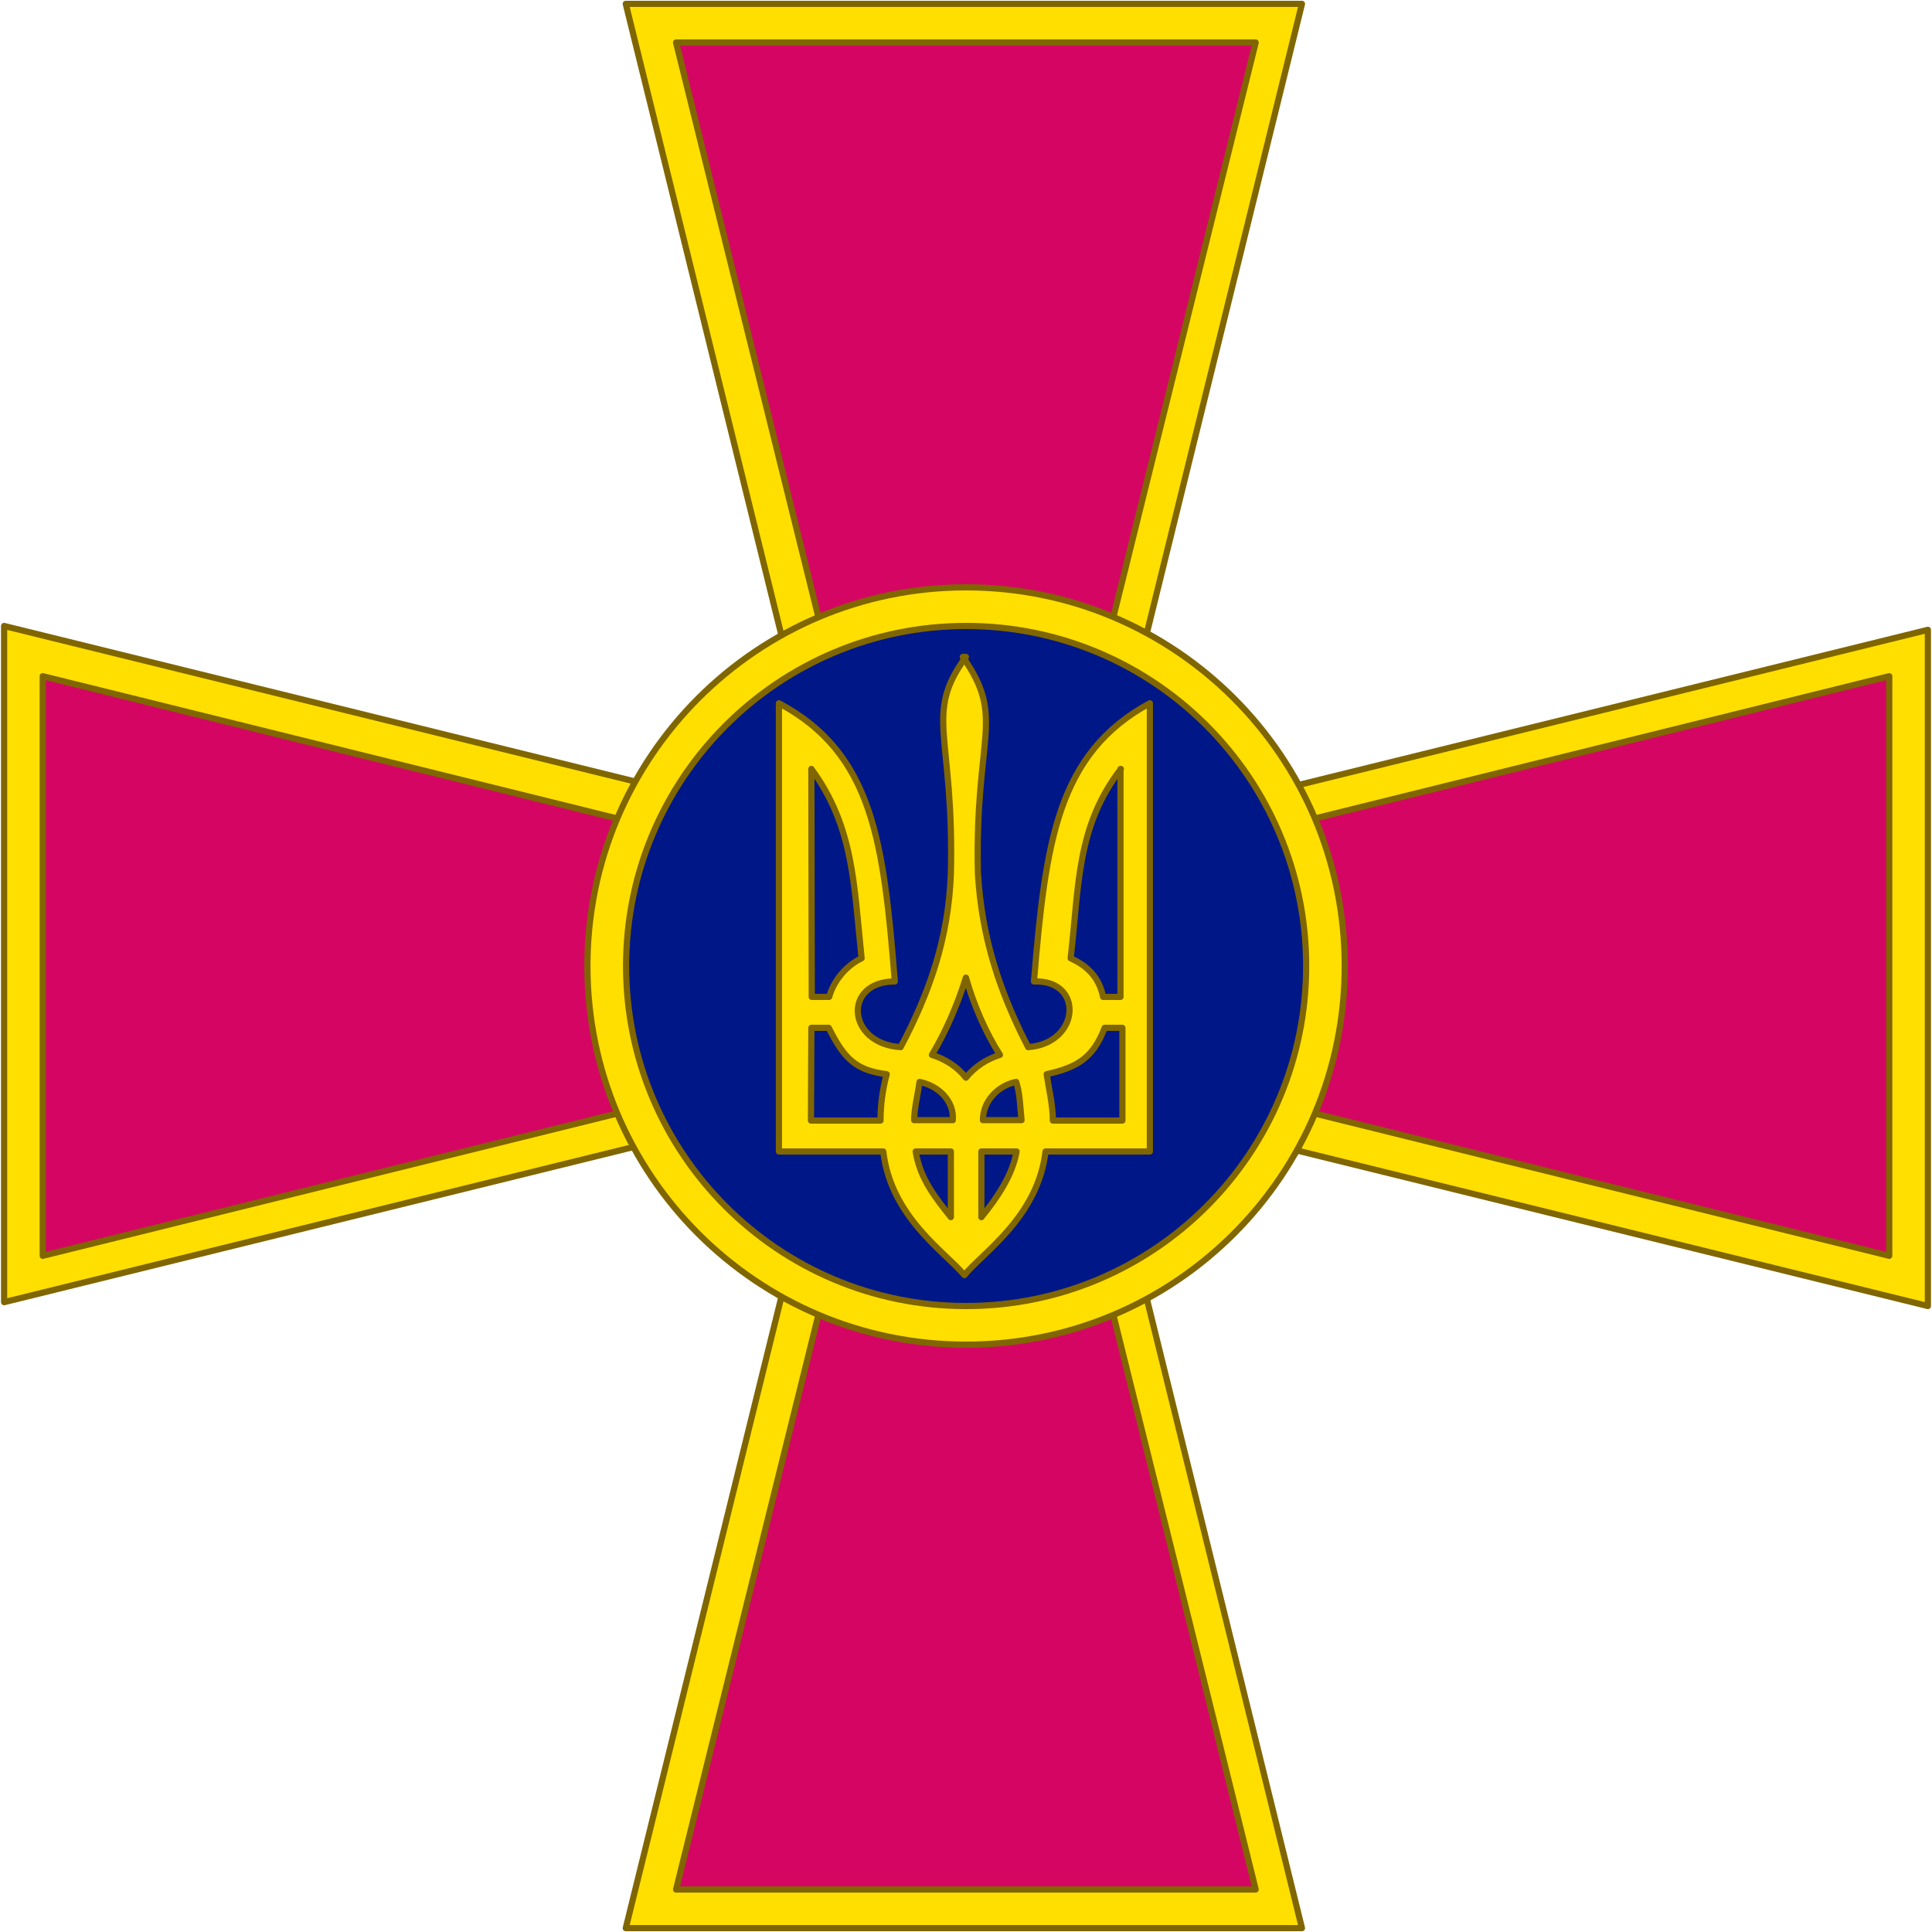 <svg xmlns="http://www.w3.org/2000/svg" width="48" height="48" viewBox="0 0 48 48" fill="none">
    <rect x="0" y="0" width="48" height="48" fill="#808080" stroke="none"/>
    <g clip-path="url(#clip0_405_19561)">
        <rect width="48" height="48" fill="white"/>
        <path d="M20.742 20.64L0.102 15.552V32.352L20.742 27.264" fill="#FFDF00"/>
        <path d="M20.742 20.64L0.102 15.552V32.352L20.742 27.264" stroke="#806600" stroke-width="0.154" stroke-linecap="round" stroke-linejoin="round"/>
        <path d="M21.991 26.016L1.062 31.2V16.8L21.991 21.984" fill="#D50663"/>
        <path d="M21.991 26.016L1.062 31.2V16.8L21.991 21.984" stroke="#806600" stroke-width="0.154" stroke-linecap="round" stroke-linejoin="round"/>
        <path d="M20.635 27.264L15.547 47.904H32.347L27.259 27.264" fill="#FFDF00"/>
        <path d="M20.635 27.264L15.547 47.904H32.347L27.259 27.264" stroke="#806600" stroke-width="0.154" stroke-linecap="round" stroke-linejoin="round"/>
        <path d="M26.013 26.016L31.197 46.944H16.797L21.981 26.016" fill="#D50663"/>
        <path d="M26.013 26.016L31.197 46.944H16.797L21.981 26.016" stroke="#806600" stroke-width="0.154" stroke-linecap="round" stroke-linejoin="round"/>
        <path d="M27.258 27.36L47.898 32.448V15.648L27.258 20.736" fill="#FFDF00"/>
        <path d="M27.258 27.36L47.898 32.448V15.648L27.258 20.736" stroke="#806600" stroke-width="0.154" stroke-linecap="round" stroke-linejoin="round"/>
        <path d="M26.009 21.984L46.938 16.8V31.2L26.009 26.016" fill="#D50663"/>
        <path d="M26.009 21.984L46.938 16.8V31.2L26.009 26.016" stroke="#806600" stroke-width="0.154" stroke-linecap="round" stroke-linejoin="round"/>
        <path d="M20.635 20.736L15.547 0.096H32.347L27.259 20.736" fill="#FFDF00"/>
        <path d="M20.635 20.736L15.547 0.096H32.347L27.259 20.736" stroke="#806600" stroke-width="0.154" stroke-linecap="round" stroke-linejoin="round"/>
        <path d="M26.013 21.984L31.197 1.056H16.797L21.981 21.984" fill="#D50663"/>
        <path d="M26.013 21.984L31.197 1.056H16.797L21.981 21.984" stroke="#806600" stroke-width="0.154" stroke-linecap="round" stroke-linejoin="round"/>
        <path d="M24.002 33.408C29.198 33.408 33.41 29.196 33.41 24C33.41 18.804 29.198 14.592 24.002 14.592C18.806 14.592 14.594 18.804 14.594 24C14.594 29.196 18.806 33.408 24.002 33.408Z" fill="#FFDF00" stroke="#806600" stroke-width="0.154" stroke-linecap="round" stroke-linejoin="round"/>
        <path d="M24.003 32.448C28.668 32.448 32.451 28.666 32.451 24C32.451 19.334 28.668 15.552 24.003 15.552C19.337 15.552 15.555 19.334 15.555 24C15.555 28.666 19.337 32.448 24.003 32.448Z" fill="#001788" stroke="#806600" stroke-width="0.154" stroke-linecap="round" stroke-linejoin="round"/>
        <path d="M23.998 16.32C22.942 17.76 23.71 18.24 23.624 21.696C23.566 23.328 23.086 24.672 22.376 26.016C21.032 25.929 20.936 24.384 22.232 24.384C21.953 20.928 21.694 18.72 19.352 17.472V28.608H21.944C22.136 30.24 23.48 31.104 23.96 31.68C24.411 31.123 25.784 30.24 25.976 28.608H28.568V17.472C26.264 18.72 25.976 20.928 25.688 24.384C26.936 24.336 26.84 25.92 25.544 26.016C24.852 24.672 24.392 23.328 24.296 21.696C24.219 18.24 24.996 17.856 23.921 16.32H23.998ZM20.158 19.104C21.214 20.544 21.214 21.984 21.406 23.808C21.012 24 20.715 24.365 20.6 24.768H20.168L20.158 19.104ZM27.838 19.104V24.768H27.406C27.31 24.288 27.022 24 26.6 23.808C26.811 21.984 26.744 20.544 27.848 19.104H27.838ZM23.998 24.288C24.19 24.96 24.478 25.632 24.843 26.208C24.507 26.313 24.219 26.505 23.998 26.774C23.787 26.505 23.489 26.313 23.153 26.208C23.508 25.613 23.787 24.96 23.998 24.288ZM20.158 25.536H20.59C20.974 26.304 21.262 26.592 22.03 26.688C21.934 27.043 21.876 27.427 21.876 27.84H20.148L20.158 25.536ZM27.454 25.536H27.886V27.84H26.158C26.158 27.456 26.062 27.072 26.004 26.688C26.734 26.525 27.156 26.304 27.444 25.536H27.454ZM22.846 26.88C23.326 26.976 23.71 27.36 23.672 27.83H22.712C22.712 27.542 22.808 27.158 22.846 26.88ZM25.246 26.88C25.342 27.168 25.342 27.456 25.38 27.83H24.42C24.42 27.35 24.804 26.966 25.246 26.88ZM22.75 28.608H23.624V30.24C23.24 29.76 22.856 29.28 22.75 28.608ZM24.382 28.608H25.256C25.16 29.184 24.776 29.76 24.382 30.24V28.608Z" fill="#FFDF00" stroke="#806600" stroke-width="0.154" stroke-linecap="round" stroke-linejoin="round"/>
    </g>
    <defs>
        <clipPath id="clip0_405_19561">
            <rect width="48" height="48" fill="white"/>
        </clipPath>
    </defs>
</svg>
